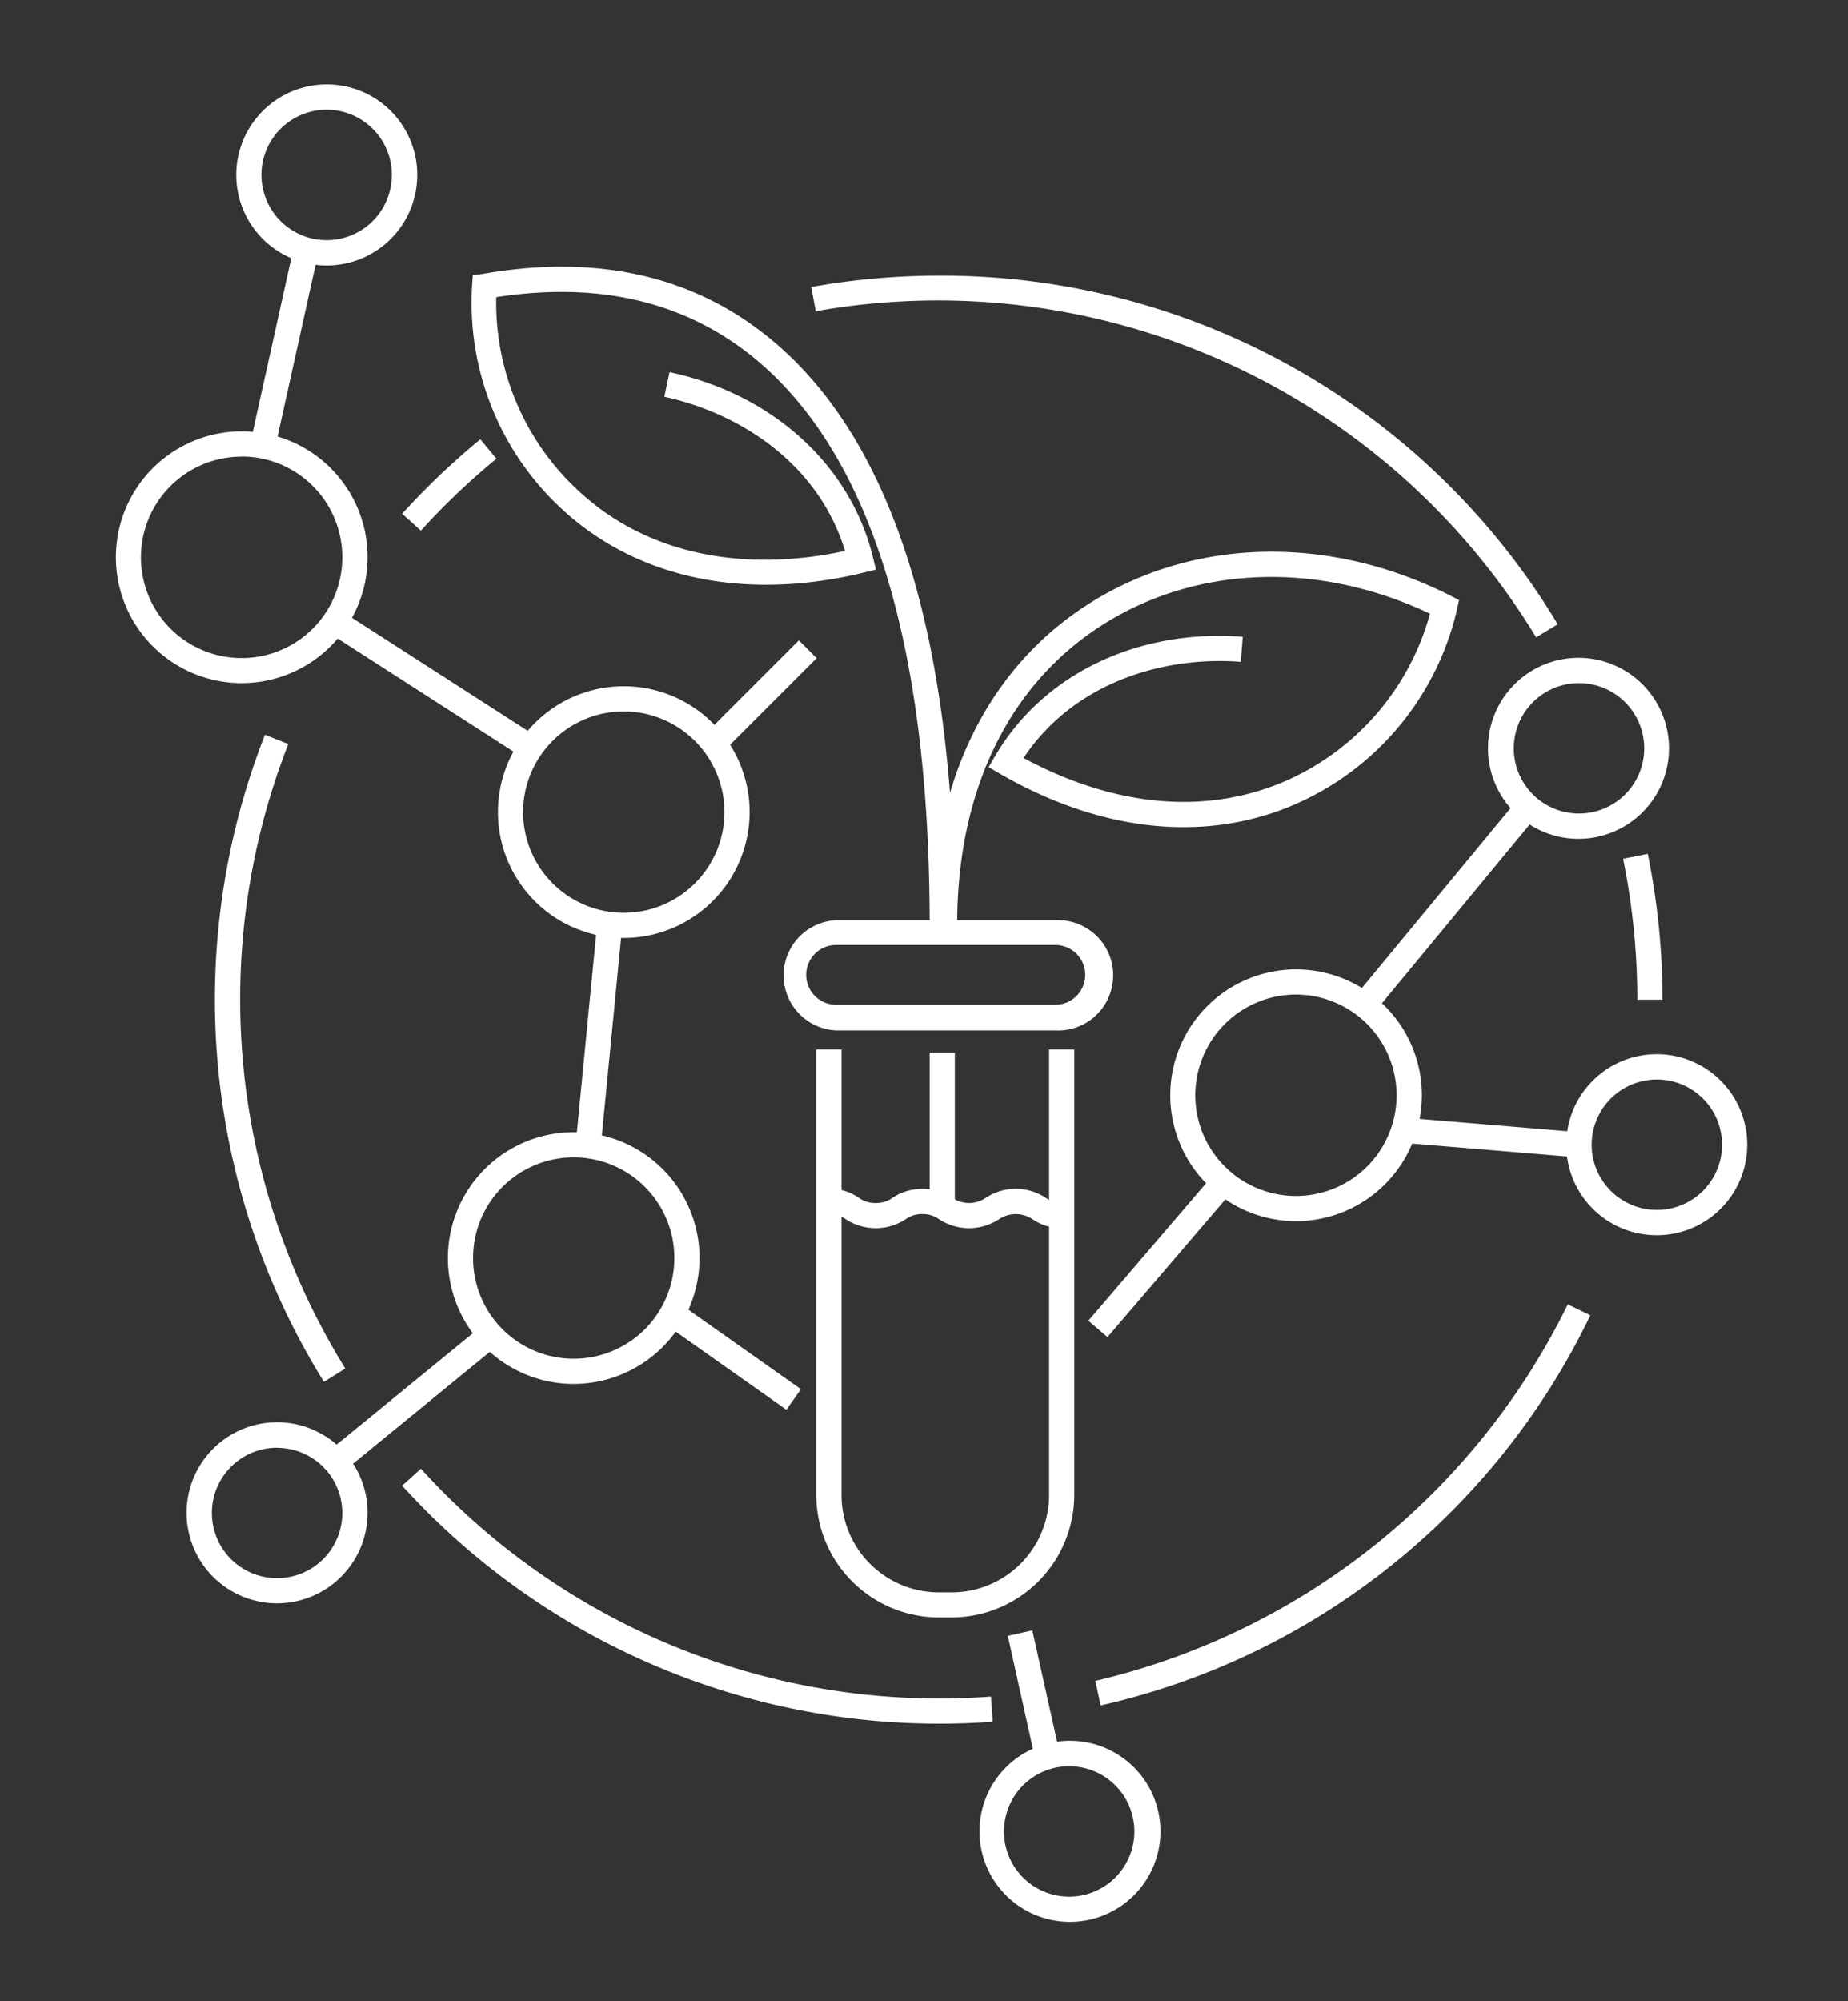 <svg xmlns="http://www.w3.org/2000/svg" id="Capa_1" data-name="Capa 1" viewBox="0 0 141.73 153.42"><rect x="0" y="0" width="141.73" height="153.42" fill="#333333" stroke="none"/><defs><style>.cls-1{fill:#fff;}</style></defs><title>Iconos Carreras ISPC_sin fondo</title><path class="cls-1" d="M73.06,124H72a9.41,9.41,0,0,1-9.4-9.4V80.46h1.94v34.15A7.47,7.47,0,0,0,72,122.08h1a7.48,7.48,0,0,0,7.46-7.47V80.46h1.93v34.15A9.41,9.41,0,0,1,73.06,124Z"></path><path class="cls-1" d="M80.94,79H64.12a4.23,4.23,0,0,1,0-8.45H80.94a4.23,4.23,0,1,1,0,8.45ZM64.12,72.45a2.29,2.29,0,1,0,0,4.58H80.94a2.29,2.29,0,1,0,0-4.58Z"></path><path class="cls-1" d="M73.41,70.87H71.48c0-11.06,4.37-19.85,12.3-24.75S102,41,111.23,45.66l.67.34-.16.74A21.58,21.58,0,0,1,99.35,61.65c-6.87,3-14.92,2.15-22.69-2.35l-.84-.49.49-.83c3.67-6.29,10.94-9.78,19-9.16l-.15,1.92c-5.49-.44-12.61,1.31-16.66,7.37,7,3.77,14,4.4,20.08,1.77a19.67,19.67,0,0,0,11.09-12.83c-8.45-4-17.71-3.72-24.88.71C77.45,52.3,73.41,60.5,73.41,70.87Z"></path><path class="cls-1" d="M73.23,70.94H71.3c0-21.36-4.46-35.94-13.24-43.31-5.3-4.45-12-6.09-20-4.85a19.62,19.62,0,0,0,7,15.46c5,4.24,12,5.66,19.75,4-2.15-7-8.48-10.67-13.86-11.82l.4-1.89c7.9,1.69,13.88,7.13,15.6,14.2l.23.94-.94.23c-8.73,2.11-16.69.6-22.42-4.23a21.51,21.51,0,0,1-7.61-17.82l.05-.76L37,21c8.88-1.56,16.36.17,22.29,5.15C68.54,33.91,73.23,49,73.23,70.94Z"></path><path class="cls-1" d="M47.84,71.91a9.65,9.65,0,1,1,9.65-9.65A9.66,9.66,0,0,1,47.84,71.91Zm0-17.37a7.72,7.72,0,1,0,7.72,7.72A7.73,7.73,0,0,0,47.84,54.54Z"></path><path class="cls-1" d="M44,106.1a9.65,9.65,0,1,1,9.65-9.65A9.66,9.66,0,0,1,44,106.1Zm0-17.37a7.72,7.72,0,1,0,7.72,7.72A7.72,7.72,0,0,0,44,88.73Z"></path><path class="cls-1" d="M18.54,52.37a9.65,9.65,0,1,1,9.65-9.65A9.66,9.66,0,0,1,18.54,52.37Zm0-17.36a7.72,7.72,0,1,0,7.71,7.71A7.72,7.72,0,0,0,18.54,35Z"></path><path class="cls-1" d="M25.05,20.35A6.94,6.94,0,1,1,32,13.42,6.94,6.94,0,0,1,25.05,20.35Zm0-11.94a5,5,0,1,0,5,5A5,5,0,0,0,25.05,8.41Z"></path><path class="cls-1" d="M21.25,122.92A6.94,6.94,0,1,1,28.19,116,6.95,6.95,0,0,1,21.25,122.92Zm0-11.93a5,5,0,1,0,5,5A5,5,0,0,0,21.25,111Z"></path><path class="cls-1" d="M82,147.34A6.94,6.94,0,1,1,89,140.41,6.94,6.94,0,0,1,82,147.34Zm0-11.93a5,5,0,1,0,5,5A5,5,0,0,0,82,135.41Z"></path><path class="cls-1" d="M127.07,94.7A6.94,6.94,0,1,1,134,87.77,6.94,6.94,0,0,1,127.07,94.7Zm0-11.94a5,5,0,1,0,5,5A5,5,0,0,0,127.07,82.76Z"></path><path class="cls-1" d="M121.1,64.31A6.94,6.94,0,1,1,128,57.38,6.94,6.94,0,0,1,121.1,64.31Zm0-11.94a5,5,0,1,0,5,5A5,5,0,0,0,121.1,52.37Z"></path><path class="cls-1" d="M99.4,93.62A9.65,9.65,0,1,1,109.05,84,9.66,9.66,0,0,1,99.4,93.62Zm0-17.37A7.72,7.72,0,1,0,107.11,84,7.72,7.72,0,0,0,99.4,76.25Z"></path><path class="cls-1" d="M72,132.15A55.63,55.63,0,0,1,30.84,113.9l1.44-1.3A53.66,53.66,0,0,0,72,130.22q2,0,4-.15l.14,1.93C74.76,132.1,73.38,132.15,72,132.15Z"></path><path class="cls-1" d="M84.42,130.75,84,128.87A54.08,54.08,0,0,0,120.24,100l1.73.84A55.22,55.22,0,0,1,84.42,130.75Z"></path><path class="cls-1" d="M127.5,76.64h-1.93a54.28,54.28,0,0,0-1.09-10.8l1.89-.38A55.8,55.8,0,0,1,127.5,76.64Z"></path><path class="cls-1" d="M117.81,48.86a53.65,53.65,0,0,0-55.25-25L62.22,22A55.89,55.89,0,0,1,72,21.13a55.14,55.14,0,0,1,47.47,26.73Z"></path><path class="cls-1" d="M32.28,40.68l-1.44-1.29a56.81,56.81,0,0,1,6-5.71l1.23,1.49A54.87,54.87,0,0,0,32.28,40.68Z"></path><path class="cls-1" d="M24.84,105.94a55.57,55.57,0,0,1-4.52-49.61l1.79.71a53.74,53.74,0,0,0,4.37,47.88Z"></path><rect class="cls-1" x="71.3" y="80.71" width="1.93" height="11.94"></rect><path class="cls-1" d="M81.49,94.16a4,4,0,0,1-2.29-.68,2.3,2.3,0,0,0-2.59,0,4.2,4.2,0,0,1-4.58,0,2.11,2.11,0,0,0-1.29-.4,2.09,2.09,0,0,0-1.29.4,4.2,4.2,0,0,1-4.58,0,2.11,2.11,0,0,0-1.29-.4V91.14a3.87,3.87,0,0,1,2.29.69,2.09,2.09,0,0,0,1.29.4,2.11,2.11,0,0,0,1.29-.4,4.15,4.15,0,0,1,4.58,0,2.28,2.28,0,0,0,2.58,0,4.16,4.16,0,0,1,4.59,0,2.09,2.09,0,0,0,1.29.4Z"></path><rect class="cls-1" x="32.22" y="43.46" width="1.93" height="18.06" transform="translate(-28.91 52.03) rotate(-57.27)"></rect><rect class="cls-1" x="53.43" y="52.34" width="9.98" height="1.93" transform="translate(-20.58 56.92) rotate(-45)"></rect><rect class="cls-1" x="37.49" y="78.39" width="16.9" height="1.93" transform="translate(-37.5 117.37) rotate(-84.43)"></rect><rect class="cls-1" x="23.85" y="106.34" width="15.43" height="1.93" transform="translate(-60.78 44.19) rotate(-39.26)"></rect><rect class="cls-1" x="14.29" y="25.75" width="15.01" height="1.93" transform="translate(-9 42.21) rotate(-77.51)"></rect><rect class="cls-1" x="55.29" y="98.4" width="1.93" height="11.29" transform="translate(-61.19 90.01) rotate(-54.79)"></rect><rect class="cls-1" x="81.58" y="95.21" width="15.01" height="1.93" transform="translate(-41.91 101.28) rotate(-49.42)"></rect><rect class="cls-1" x="100.58" y="68.62" width="20.43" height="1.93" transform="translate(-13.43 110.64) rotate(-50.42)"></rect><rect class="cls-1" x="113.63" y="80.69" width="1.93" height="13.07" transform="translate(18.16 194.19) rotate(-85.24)"></rect><rect class="cls-1" x="78.35" y="125.09" width="1.93" height="10.01" transform="translate(-26.35 20.32) rotate(-12.54)"></rect></svg>